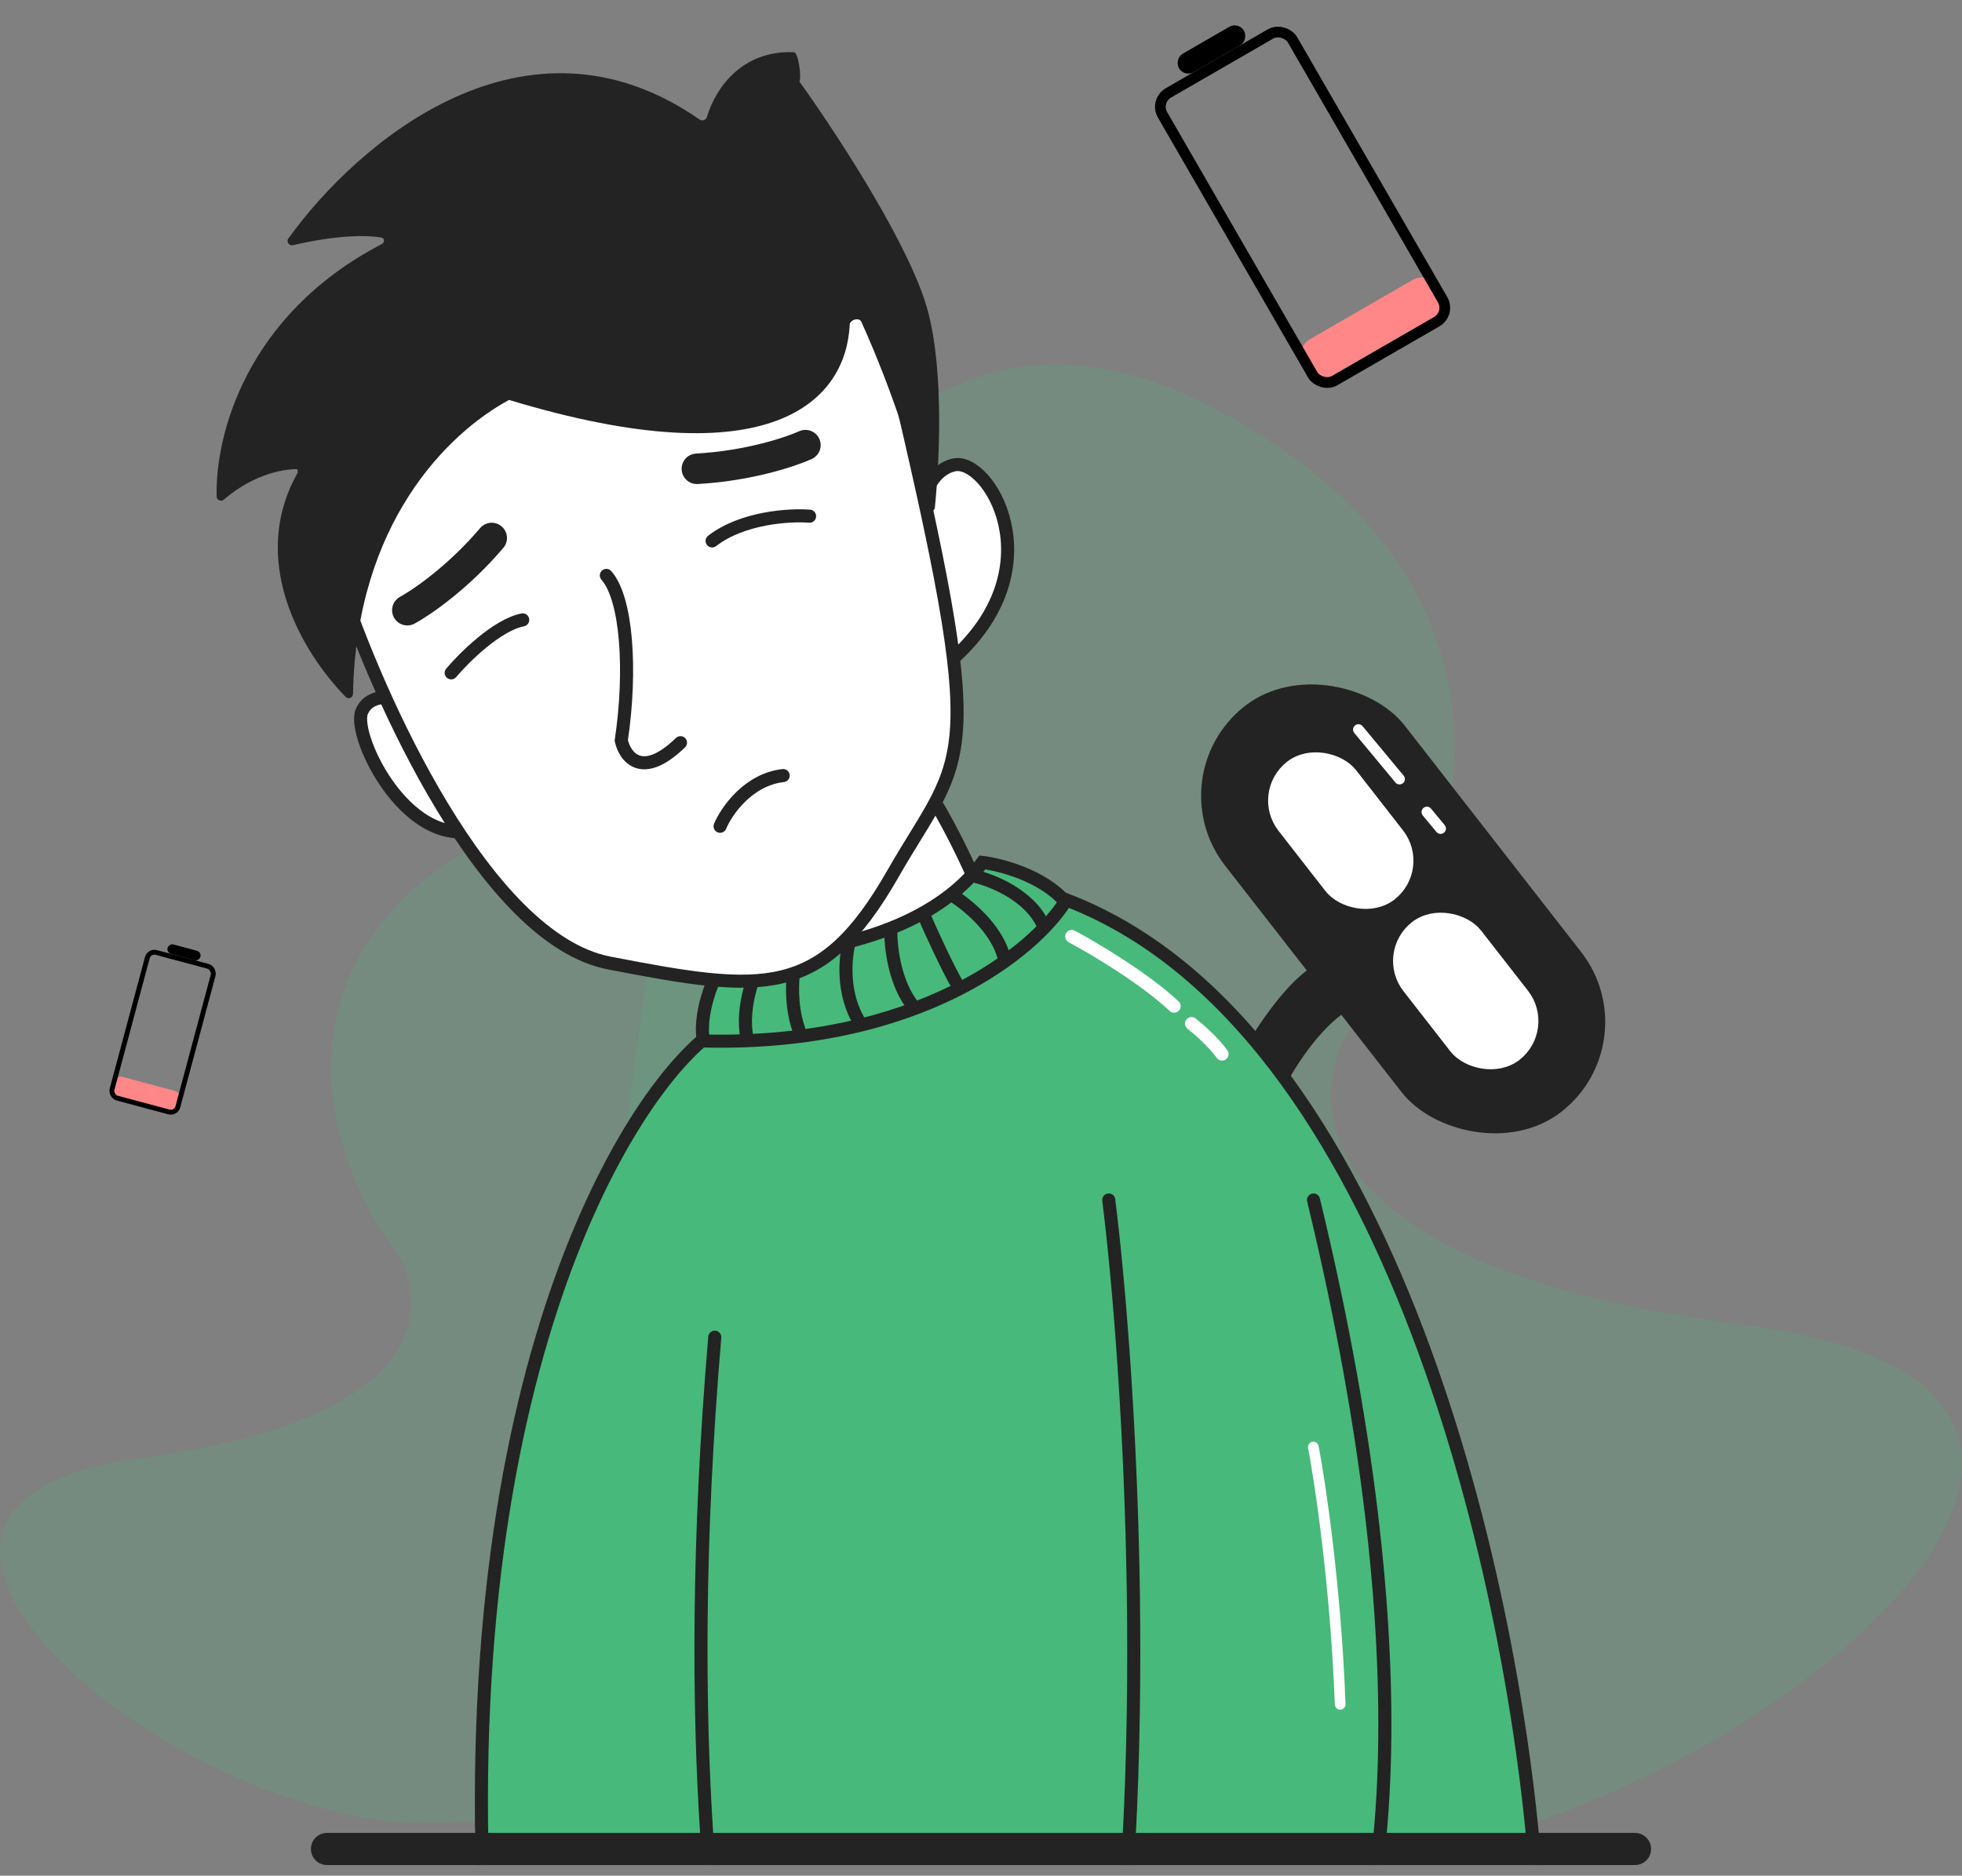 <?xml version="1.0" encoding="UTF-8"?> <svg xmlns="http://www.w3.org/2000/svg" width="160" height="153" viewBox="0 0 160 153" fill="none"><rect x="0" y="0" width="160" height="153" fill="#808080" stroke="none"/> <g clip-path="url(#clip0_138_1265)"> <path d="M39.999 68.196C58.885 58.054 67.686 83.788 69.726 97.923L75.847 143.824C67.395 145.427 47.694 148.633 36.502 148.633C16.392 150.382 -18.143 122.841 11.584 118.906C35.365 115.759 35.191 106.229 32.131 101.857C26.885 94.863 21.114 78.338 39.999 68.196Z" fill="#47B97B" fill-opacity="0.19"></path> <path d="M98.675 33.137C69.721 18.148 56.228 56.18 53.1 77.069L43.716 144.906C56.673 147.275 86.879 152.013 104.038 152.013C134.868 154.597 187.816 113.895 142.241 108.08C105.781 103.429 106.048 89.344 110.739 82.884C118.782 72.547 127.629 48.125 98.675 33.137Z" fill="#47B97B" fill-opacity="0.19"></path> <g clip-path="url(#clip1_138_1265)"> <path d="M106.647 79.105C104.204 80.882 101.602 85.153 100.906 86.659L104.386 89.403C105.082 87.897 107.084 84.441 109.527 82.663L106.647 79.105Z" fill="#232323"></path> <rect x="94.95" y="63.382" width="17.51" height="40.906" rx="8.755" transform="rotate(-37.919 94.95 63.382)" fill="#232323" stroke="#232323" stroke-width="1.066"></rect> <rect x="102.541" y="64.694" width="6.966" height="13.184" rx="3.483" transform="rotate(-37.919 102.541 64.694)" fill="white" stroke="white" stroke-width="1.066"></rect> <rect x="112.732" y="77.774" width="6.966" height="13.184" rx="3.483" transform="rotate(-37.919 112.732 77.774)" fill="white" stroke="white" stroke-width="1.066"></rect> <path d="M72.052 93.258C71.439 83.296 70.108 79.052 65.704 74.114L71.631 59.29C71.631 59.29 76.473 63.404 81.11 75.766C85.747 88.129 82.173 94.687 82.173 94.687L72.052 93.258Z" fill="white" stroke="#232323" stroke-width="1.066"></path> <path d="M40.499 168.763C34.957 118.17 49.323 91.783 57.198 84.914L86.865 73.367C113.867 83.6 123.697 130.688 125.237 152.953C115.635 158.46 102.945 162.529 90.951 165.382C78.803 168.272 67.367 169.914 60.574 170.54L60.041 168.763C51.087 171.321 43.283 169.829 40.499 168.763Z" fill="#47B97B" stroke="#232323" stroke-width="1.066"></path> <path d="M90.418 97.882C91.958 110.199 94.114 141.441 90.418 167.875C95.156 168.112 105.412 167.946 108.538 165.388C112.151 159.762 116.923 138.386 107.117 97.882" stroke="#232323" stroke-width="1.066" stroke-linecap="round"></path> <path d="M60.573 170.717C58.581 163.363 55.477 142.301 58.289 109.074" stroke="#232323" stroke-width="1.066" stroke-linecap="round"></path> <path d="M80.115 70.347C75.141 77.027 64.186 78.104 59.331 77.808C57.199 81.219 57.139 83.967 57.376 84.914C74.999 85.341 84.379 77.512 86.866 73.545C85.018 71.413 81.596 70.525 80.115 70.347Z" fill="#47B97B" stroke="#232323" stroke-width="1.066"></path> <path d="M62.35 77.809C61.639 78.993 60.36 82.037 60.929 84.737" stroke="#232323" stroke-width="1.066"></path> <path d="M65.015 77.631C64.66 78.874 64.233 82.001 65.37 84.559" stroke="#232323" stroke-width="1.066"></path> <path d="M69.279 76.743C68.924 77.986 68.604 81.077 70.168 83.493" stroke="#232323" stroke-width="1.066"></path> <path d="M72.654 75.676C72.594 77.038 72.902 80.26 74.608 82.249" stroke="#232323" stroke-width="1.066"></path> <path d="M75.319 74.611C75.912 75.973 77.309 79.052 78.162 80.473" stroke="#232323" stroke-width="1.066"></path> <path d="M77.628 73.012C78.812 73.723 81.323 75.748 81.892 78.164" stroke="#232323" stroke-width="1.066"></path> <path d="M79.226 71.413C80.707 71.709 83.952 72.941 85.089 75.499" stroke="#232323" stroke-width="1.066"></path> <path d="M77.798 37.923C75.581 38.427 74.962 41.481 74.93 42.946C73.204 48.985 71.378 59.564 77.887 53.569C86.024 46.076 80.57 37.294 77.798 37.923Z" fill="white" stroke="#232323" stroke-width="1.066"></path> <path d="M29.496 58.068C30.151 56.462 32.31 56.822 33.307 57.203C37.359 59.805 44.262 65.501 39.461 67.465C33.46 69.92 28.676 60.075 29.496 58.068Z" fill="white" stroke="#232323" stroke-width="1.066"></path> <path d="M49.674 78.551C39.614 76.608 30.797 56.907 27.645 47.299C20.264 31.465 28.092 25.451 32.08 21.883C43.578 15.024 66.471 2.932 72.849 29.756C80.821 63.287 78.672 61.042 72.802 71.299C66.933 81.557 62.248 80.981 49.674 78.551Z" fill="white" stroke="#232323" stroke-width="1.066"></path> <path d="M41.513 32.622C36.464 35.353 29.041 42.715 28.789 56.599C28.783 56.91 28.415 57.076 28.198 56.854C24.557 53.134 20.112 45.533 24.439 38.281C23.38 38.193 20.76 38.588 18.265 40.745C18.038 40.941 17.678 40.808 17.669 40.508C17.536 35.565 20.022 25.698 31.127 19.913C31.396 19.773 31.376 19.419 31.076 19.37C29.867 19.173 27.506 19.161 23.892 19.998C23.574 20.071 23.327 19.718 23.518 19.453C29.155 11.612 42.835 -0.138 57.058 9.754C57.269 9.9 57.572 9.794 57.645 9.549C58.334 7.241 60.45 4.091 64.738 4.257C65.115 4.271 65.374 6.324 65.191 6.656C67.847 10.335 73.608 19.056 75.408 24.503C76.95 29.17 76.692 36.77 76.239 41.394C76.201 41.791 75.633 41.82 75.535 41.433C74.634 37.869 72.85 32.008 70.239 26.244C70.067 25.865 69.314 26.074 69.294 26.488C68.993 32.619 63.047 39.15 41.513 32.622Z" fill="#232323"></path> <path d="M87.399 76.387C89.176 77.335 93.333 79.798 95.749 82.072" stroke="white" stroke-width="1.066" stroke-linecap="round"></path> <path d="M97.169 83.493C97.702 83.908 98.945 84.985 99.656 85.98" stroke="white" stroke-width="1.066" stroke-linecap="round"></path> <path d="M107.104 118.032C107.687 121.092 108.94 129.573 109.29 139.016" stroke="white" stroke-width="0.874" stroke-linecap="round"></path> <path d="M36.795 54.884C37.865 53.616 40.53 50.977 42.626 50.563" stroke="#232323" stroke-width="1.066" stroke-linecap="round"></path> <path d="M58.722 67.4C59.247 66.155 61.011 63.586 63.867 63.262" stroke="#232323" stroke-width="1.066" stroke-linecap="round"></path> <path d="M66.022 42.105C64.41 41.977 60.563 42.2 58.072 44.122" stroke="#232323" stroke-width="1.066" stroke-linecap="round"></path> <path d="M33.218 49.773C34.377 49.148 37.377 47.094 40.1 43.883" stroke="#232323" stroke-width="2.487" stroke-linecap="round"></path> <path d="M65.681 36.309C64.482 36.856 61.034 38.007 56.83 38.239" stroke="#232323" stroke-width="2.487" stroke-linecap="round"></path> <path d="M49.447 46.936C51.116 48.818 51.516 54.657 50.664 60.403C50.96 61.734 52.339 63.633 55.493 60.58" stroke="#232323" stroke-width="1.066" stroke-linecap="round"></path> <line x1="26.667" y1="150.819" x2="133.333" y2="150.819" stroke="#232323" stroke-width="2.623" stroke-linecap="round"></line> <line x1="110.779" y1="59.51" x2="114.13" y2="63.547" stroke="white" stroke-width="0.874" stroke-linecap="round"></line> <line x1="116.362" y1="66.238" x2="117.479" y2="67.584" stroke="white" stroke-width="0.874" stroke-linecap="round"></line> </g> <rect x="105.355" y="28.516" width="13.115" height="3.497" rx="1.749" transform="rotate(-30 105.355 28.516)" fill="#FF8787"></rect> <rect x="94.149" y="8.232" width="12.24" height="27.104" rx="1.311" transform="rotate(-30 94.149 8.232)" stroke="black" stroke-width="0.874"></rect> <rect x="0.16" y="-0.597" width="5.246" height="0.874" rx="0.437" transform="matrix(0.866 -0.5 -0.5 -0.866 96.304 5.289)" stroke="black" stroke-width="0.874"></rect> <rect x="9.255" y="87.643" width="5.952" height="1.587" rx="0.794" transform="rotate(15 9.255 87.643)" fill="#FF8787"></rect> <rect x="12.169" y="77.538" width="5.555" height="12.3" rx="0.595" transform="rotate(15 12.169 77.538)" stroke="black" stroke-width="0.397"></rect> <rect x="0.243" y="-0.14" width="2.381" height="0.397" rx="0.198" transform="matrix(0.966 0.259 0.259 -0.966 13.605 77.367)" stroke="black" stroke-width="0.397"></rect> </g> <defs> <clipPath id="clip0_138_1265"> <rect width="160" height="152.131" fill="white"></rect> </clipPath> <clipPath id="clip1_138_1265"> <rect width="117.158" height="148.634" fill="white" transform="translate(17.486 3.497)"></rect> </clipPath> </defs> </svg> 
